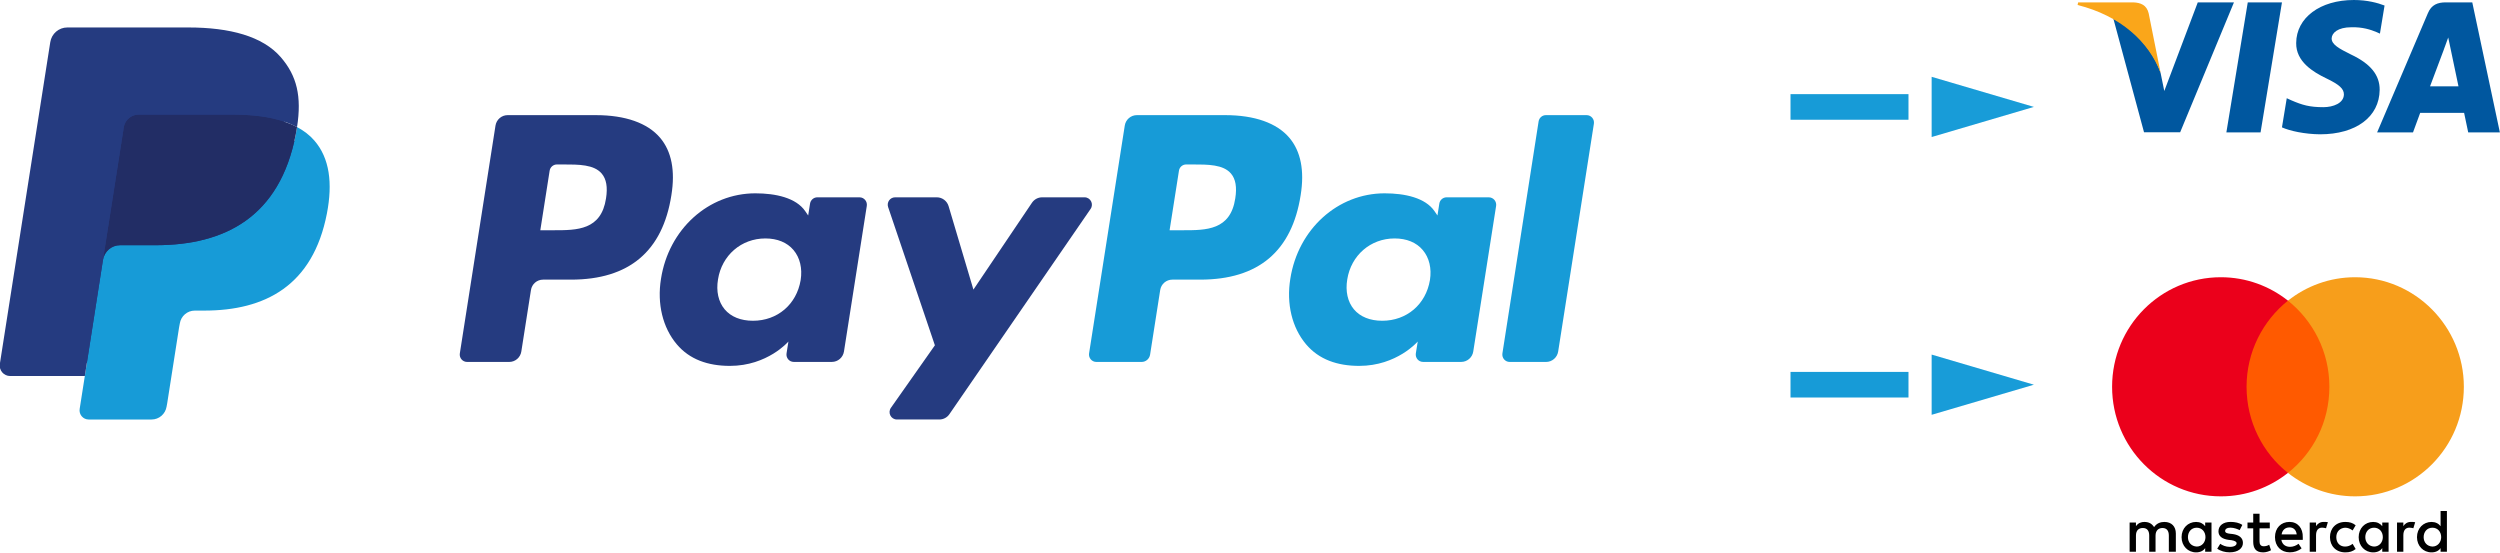<?xml version="1.0" encoding="UTF-8" standalone="no"?><!DOCTYPE svg PUBLIC "-//W3C//DTD SVG 1.1//EN" "http://www.w3.org/Graphics/SVG/1.1/DTD/svg11.dtd"><svg width="100%" height="100%" viewBox="0 0 1628 360" version="1.1" xmlns="http://www.w3.org/2000/svg" xmlns:xlink="http://www.w3.org/1999/xlink" xml:space="preserve" xmlns:serif="http://www.serif.com/" style="fill-rule:evenodd;clip-rule:evenodd;"><path d="M388.008,74.978l-57.444,0c-3.928,0 -7.27,2.887 -7.899,6.793l-23.221,148.351c-0.477,2.929 1.78,5.577 4.731,5.577l27.431,-0c3.928,-0 7.27,-2.887 7.878,-6.793l6.271,-40.017c0.608,-3.928 3.95,-6.793 7.878,-6.793l18.186,0c37.847,0 59.7,-18.446 65.386,-54.991c2.582,-15.994 0.108,-28.559 -7.314,-37.348c-8.159,-9.657 -22.656,-14.779 -41.883,-14.779Zm6.64,54.189c-3.146,20.768 -18.901,20.768 -34.136,20.768l-8.659,-0l6.077,-38.78c0.369,-2.344 2.387,-4.059 4.731,-4.059l3.971,0c10.373,0 20.161,0 25.217,5.947c3.016,3.559 3.95,8.832 2.799,16.124Z" style="fill:#253b80;fill-rule:nonzero;"/><path d="M559.753,128.494l-27.518,-0c-2.344,-0 -4.362,1.736 -4.731,4.08l-1.215,7.747l-1.931,-2.821c-5.947,-8.702 -19.228,-11.61 -32.487,-11.61c-30.404,-0 -56.381,23.199 -61.437,55.707c-2.626,16.233 1.128,31.749 10.265,42.578c8.377,9.94 20.377,14.085 34.635,14.085c24.501,-0 38.086,-15.864 38.086,-15.864l-1.215,7.704c-0.478,2.951 1.779,5.577 4.709,5.577l24.783,0c3.95,0 7.27,-2.865 7.899,-6.792l14.866,-94.814c0.456,-2.93 -1.78,-5.577 -4.709,-5.577Zm-38.368,53.928c-2.648,15.82 -15.126,26.454 -31.033,26.454c-7.987,-0 -14.367,-2.583 -18.468,-7.465c-4.058,-4.862 -5.621,-11.784 -4.319,-19.467c2.474,-15.69 15.169,-26.671 30.838,-26.671c7.812,0 14.149,2.605 18.337,7.553c4.189,4.969 5.86,11.935 4.645,19.596Z" style="fill:#253b80;fill-rule:nonzero;"/><path d="M706.259,128.494l-27.648,-0c-2.626,-0 -5.1,1.324 -6.597,3.537l-38.129,56.554l-16.168,-54.362c-1.02,-3.385 -4.145,-5.729 -7.661,-5.729l-27.17,-0c-3.298,-0 -5.599,3.255 -4.535,6.38l30.447,89.996l-28.624,40.69c-2.257,3.212 -0,7.617 3.906,7.617l27.604,0c2.626,0 5.078,-1.28 6.554,-3.45l91.949,-133.659c2.213,-3.19 -0.044,-7.574 -3.928,-7.574Z" style="fill:#253b80;fill-rule:nonzero;"/><path d="M797.795,74.978l-57.465,0c-3.928,0 -7.27,2.887 -7.878,6.793l-23.242,148.351c-0.456,2.929 1.801,5.577 4.731,5.577l29.492,-0c2.735,-0 5.078,-2.018 5.512,-4.775l6.576,-42.035c0.607,-3.928 3.971,-6.793 7.899,-6.793l18.164,0c37.847,0 59.679,-18.446 65.408,-54.991c2.583,-15.994 0.087,-28.559 -7.335,-37.348c-8.16,-9.657 -22.634,-14.779 -41.862,-14.779Zm6.619,54.189c-3.125,20.768 -18.88,20.768 -34.115,20.768l-8.658,-0l6.098,-38.78c0.347,-2.344 2.343,-4.059 4.709,-4.059l3.971,0c10.374,0 20.161,0 25.217,5.947c3.017,3.559 3.928,8.832 2.778,16.124Z" style="fill:#179bd7;fill-rule:nonzero;"/><path d="M969.518,128.494l-27.495,-0c-2.366,-0 -4.362,1.736 -4.731,4.08l-1.216,7.747l-1.931,-2.821c-5.946,-8.702 -19.227,-11.61 -32.487,-11.61c-30.404,-0 -56.359,23.199 -61.415,55.707c-2.626,16.233 1.107,31.749 10.243,42.578c8.399,9.94 20.378,14.085 34.657,14.085c24.501,-0 38.086,-15.864 38.086,-15.864l-1.237,7.704c-0.456,2.951 1.78,5.577 4.731,5.577l24.783,0c3.928,0 7.27,-2.865 7.878,-6.792l14.887,-94.814c0.434,-2.93 -1.801,-5.577 -4.753,-5.577Zm-38.346,53.928c-2.648,15.82 -15.126,26.454 -31.055,26.454c-7.964,-0 -14.366,-2.583 -18.468,-7.465c-4.058,-4.862 -5.599,-11.784 -4.318,-19.467c2.495,-15.69 15.169,-26.671 30.837,-26.671c7.813,0 14.171,2.605 18.338,7.553c4.21,4.969 5.881,11.935 4.666,19.596Z" style="fill:#179bd7;fill-rule:nonzero;"/><path d="M1001.94,79.058l-23.568,151.064c-0.455,2.929 1.78,5.577 4.71,5.577l23.719,-0c3.928,-0 7.27,-2.887 7.878,-6.793l23.264,-148.35c0.455,-2.93 -1.802,-5.578 -4.731,-5.578l-26.541,0c-2.344,0 -4.362,1.736 -4.731,4.08Z" style="fill:#179bd7;fill-rule:nonzero;"/><path d="M60.859,264.518l4.384,-28.103l-9.787,-0.217l-46.723,-0l32.487,-207.379c0.086,-0.629 0.412,-1.215 0.889,-1.627c0.478,-0.412 1.107,-0.651 1.736,-0.651l78.798,-0c26.15,-0 44.206,5.49 53.646,16.319c4.405,5.078 7.227,10.374 8.594,16.211c1.41,6.12 1.454,13.433 0.043,22.374l-0.087,0.651l0,5.708l4.406,2.517c3.732,1.997 6.684,4.275 8.962,6.88c3.777,4.34 6.207,9.852 7.249,16.384c1.063,6.727 0.716,14.735 -1.042,23.785c-2.018,10.438 -5.273,19.509 -9.679,26.931c-4.036,6.858 -9.201,12.522 -15.321,16.927c-5.838,4.167 -12.804,7.357 -20.638,9.375c-7.617,1.997 -16.298,3.017 -25.825,3.017l-6.119,-0c-4.384,-0 -8.659,1.584 -12.001,4.427c-3.342,2.908 -5.556,6.901 -6.25,11.241l-0.456,2.518l-7.769,49.544l-0.347,1.823c-0.087,0.564 -0.239,0.846 -0.478,1.041c-0.217,0.196 -0.521,0.304 -0.803,0.304l-37.869,0Z" style="fill:#253b80;fill-rule:nonzero;"/><path d="M193.433,82.747c-0.239,1.519 -0.499,3.06 -0.803,4.644c-10.395,53.733 -45.942,72.288 -91.341,72.288l-23.134,-0c-5.533,-0 -10.221,4.08 -11.089,9.592l-11.827,75.586l-3.364,21.441c-0.564,3.602 2.214,6.879 5.838,6.879l41.015,0c4.84,0 8.963,-3.559 9.744,-8.377l0.391,-2.105l7.726,-49.327l0.499,-2.713c0.759,-4.839 4.882,-8.398 9.744,-8.398l6.119,-0c39.736,-0 70.834,-16.233 79.927,-63.238c3.797,-19.64 1.823,-36.024 -8.225,-47.548c-3.038,-3.494 -6.814,-6.38 -11.22,-8.724Z" style="fill:#179bd7;fill-rule:nonzero;"/><path d="M182.561,78.385c-1.584,-0.477 -3.234,-0.889 -4.905,-1.28c-1.692,-0.369 -3.407,-0.694 -5.208,-0.977c-6.228,-1.019 -13.043,-1.497 -20.378,-1.497l-61.762,0c-1.519,0 -2.951,0.347 -4.253,0.977c-2.843,1.367 -4.97,4.079 -5.469,7.4l-13.151,83.811l-0.369,2.452c0.868,-5.512 5.556,-9.592 11.089,-9.592l23.134,-0c45.399,-0 80.946,-18.555 91.341,-72.288c0.304,-1.584 0.564,-3.125 0.803,-4.644c-2.626,-1.41 -5.469,-2.604 -8.55,-3.624c-0.738,-0.26 -1.519,-0.499 -2.322,-0.738Z" style="fill:#222d65;fill-rule:nonzero;"/><g><path d="M80.586,83.008c0.499,-3.321 2.626,-6.033 5.469,-7.4c1.302,-0.63 2.734,-0.977 4.253,-0.977l61.762,0c7.335,0 14.15,0.478 20.378,1.497c1.801,0.283 3.516,0.63 5.208,0.999c1.671,0.369 3.321,0.803 4.905,1.258c0.803,0.239 1.584,0.478 2.344,0.738c3.059,1.02 5.902,2.236 8.528,3.624c3.103,-19.856 -0.022,-33.376 -10.677,-45.616c-11.74,-13.476 -32.964,-19.249 -60.113,-19.249l-78.798,-0c-5.533,-0 -10.264,4.058 -11.111,9.592l-32.834,209.505c-0.651,4.145 2.539,7.878 6.684,7.878l48.655,-0l12.196,-78.038l13.151,-83.811Z" style="fill:#253b80;fill-rule:nonzero;"/></g><g><path d="M1472.08,86.198l-22.266,-0l13.933,-84.657l22.265,-0l-13.932,84.657Z" style="fill:#00579f;fill-rule:nonzero;"/></g><g><path d="M1552.83,3.602c-4.384,-1.714 -11.35,-3.602 -19.965,-3.602c-22.006,-0 -37.5,11.523 -37.587,28.016c-0.196,12.153 11.089,18.902 19.509,22.961c8.637,4.145 11.567,6.835 11.567,10.546c-0.087,5.664 -6.966,8.269 -13.39,8.269c-8.897,-0 -13.65,-1.346 -20.898,-4.493l-2.93,-1.345l-3.125,18.989c5.23,2.343 14.866,4.427 24.848,4.514c23.373,-0 38.585,-11.35 38.781,-28.907c0.087,-9.635 -5.881,-17.035 -18.707,-23.068c-7.791,-3.863 -12.565,-6.489 -12.565,-10.439c0.087,-3.602 4.037,-7.291 12.826,-7.291c7.248,-0.196 12.565,1.519 16.601,3.233l2.018,0.912l3.017,-18.295Z" style="fill:#00579f;fill-rule:nonzero;"/></g><g><path d="M1582.45,56.207c1.823,-4.862 8.898,-23.698 8.898,-23.698c-0.109,0.195 1.823,-4.948 2.93,-8.095l1.54,7.292c0,-0 4.232,20.269 5.144,24.501l-18.512,-0Zm27.496,-54.666l-17.231,-0c-5.317,-0 -9.353,1.519 -11.654,7.009l-33.073,77.648l23.373,-0c-0,-0 3.841,-10.46 4.666,-12.695l28.602,-0c0.651,2.973 2.669,12.695 2.669,12.695l20.617,-0l-17.969,-84.657Z" style="fill:#00579f;fill-rule:nonzero;"/></g><g><path d="M1431.19,1.541l-21.81,57.725l-2.387,-11.718c-4.037,-13.499 -16.689,-28.169 -30.795,-35.482l19.987,74.045l23.546,0l35.026,-84.57l-23.567,-0Z" style="fill:#00579f;fill-rule:nonzero;"/></g><g><path d="M1389.14,1.541l-35.85,-0l-0.369,1.714c27.951,7.01 46.484,23.959 54.08,44.314l-7.791,-38.91c-1.281,-5.404 -5.23,-6.945 -10.07,-7.118Z" style="fill:#faa61a;fill-rule:nonzero;"/></g><g><path d="M1416.91,359.31l0,-11.892c0,-4.558 -2.756,-7.531 -7.487,-7.531c-2.344,0 -4.926,0.781 -6.684,3.364c-1.367,-2.17 -3.342,-3.364 -6.315,-3.364c-1.953,0 -3.928,0.586 -5.491,2.756l0,-2.365l-4.123,-0l0,19.032l4.123,-0l0,-10.525c0,-3.364 1.758,-4.948 4.514,-4.948c2.756,-0 4.124,1.779 4.124,4.948l-0,10.525l4.123,-0l-0,-10.525c-0,-3.364 1.975,-4.948 4.514,-4.948c2.756,-0 4.145,1.779 4.145,4.948l-0,10.525l4.557,-0Zm61.198,-19.032l-6.684,-0l-0,-5.751l-4.123,-0l-0,5.751l-3.733,-0l0,3.754l3.733,0l-0,8.724c-0,4.384 1.758,6.945 6.488,6.945c1.758,-0 3.733,-0.608 5.1,-1.389l-1.193,-3.581c-1.194,0.781 -2.561,0.998 -3.538,0.998c-1.974,0 -2.756,-1.215 -2.756,-3.168l0,-8.529l6.684,0l0,-3.754l0.022,-0Zm35.048,-0.413c-2.366,0 -3.95,1.194 -4.948,2.757l-0,-2.366l-4.123,0l-0,19.032l4.123,0l-0,-10.72c-0,-3.169 1.389,-4.97 3.949,-4.97c0.782,0 1.758,0.217 2.561,0.391l1.194,-3.972c-0.825,-0.152 -1.997,-0.152 -2.756,-0.152Zm-52.952,1.975c-1.974,-1.389 -4.709,-1.975 -7.682,-1.975c-4.709,0 -7.856,2.366 -7.856,6.142c0,3.168 2.366,4.948 6.489,5.534l1.975,0.217c2.148,0.39 3.342,0.976 3.342,1.975c-0,1.389 -1.585,2.387 -4.341,2.387c-2.734,-0 -4.926,-0.998 -6.293,-1.997l-1.975,3.169c2.149,1.584 5.122,2.387 8.073,2.387c5.491,-0 8.659,-2.604 8.659,-6.142c-0,-3.385 -2.561,-5.165 -6.489,-5.751l-1.975,-0.217c-1.757,-0.195 -3.125,-0.607 -3.125,-1.779c0,-1.389 1.368,-2.17 3.538,-2.17c2.365,-0 4.731,0.998 5.924,1.606l1.736,-3.386Zm109.788,-1.975c-2.344,0 -3.928,1.194 -4.927,2.757l0,-2.366l-4.123,0l0,19.032l4.123,0l0,-10.72c0,-3.169 1.389,-4.97 3.95,-4.97c0.781,0 1.758,0.217 2.561,0.391l1.193,-3.928c-0.803,-0.196 -1.974,-0.196 -2.777,-0.196Zm-52.713,9.918c-0,5.751 3.928,9.918 10.026,9.918c2.756,-0 4.731,-0.608 6.706,-2.171l-1.975,-3.385c-1.584,1.215 -3.147,1.779 -4.926,1.779c-3.342,0 -5.708,-2.365 -5.708,-6.141c0,-3.581 2.366,-5.946 5.708,-6.142c1.758,0 3.342,0.608 4.926,1.78l1.975,-3.364c-1.975,-1.606 -3.95,-2.17 -6.706,-2.17c-6.098,-0.022 -10.026,4.145 -10.026,9.896Zm38.173,9.527l-0,-19.032l-4.124,-0l0,2.365c-1.388,-1.758 -3.363,-2.756 -5.924,-2.756c-5.317,0 -9.44,4.145 -9.44,9.896c-0,5.751 4.123,9.918 9.44,9.918c2.756,-0 4.731,-0.999 5.924,-2.778l0,2.387l4.124,-0Zm-15.17,-9.527c0,-3.364 2.171,-6.142 5.708,-6.142c3.364,0 5.707,2.583 5.707,6.142c0,3.385 -2.343,6.141 -5.707,6.141c-3.516,-0.195 -5.708,-2.777 -5.708,-6.141Zm-49.37,-9.918c-5.512,0 -9.44,3.972 -9.44,9.896c-0,5.968 3.928,9.918 9.635,9.918c2.756,-0 5.512,-0.803 7.682,-2.604l-1.974,-2.973c-1.563,1.215 -3.538,1.996 -5.491,1.996c-2.561,0 -5.121,-1.215 -5.707,-4.557l13.954,-0l-0,-1.584c0.195,-6.12 -3.364,-10.092 -8.659,-10.092Zm-0,3.581c2.561,0 4.34,1.584 4.709,4.536l-9.831,-0c0.391,-2.561 2.17,-4.536 5.122,-4.536Zm102.517,15.864l0,-26.563l-4.123,0l-0,9.896c-1.367,-1.758 -3.342,-2.756 -5.925,-2.756c-5.316,0 -9.44,4.145 -9.44,9.896c0,5.751 4.124,9.918 9.44,9.918c2.756,-0 4.731,-0.999 5.925,-2.778l-0,2.387l4.123,-0Zm-15.147,-9.527c-0,-3.364 2.148,-6.142 5.707,-6.142c3.342,0 5.708,2.583 5.708,6.142c-0,3.385 -2.366,6.141 -5.708,6.141c-3.559,-0.195 -5.707,-2.777 -5.707,-6.141Zm-138.151,9.527l-0,-19.032l-4.124,-0l0,2.365c-1.389,-1.758 -3.342,-2.756 -5.924,-2.756c-5.317,0 -9.44,4.145 -9.44,9.896c-0,5.751 4.123,9.918 9.44,9.918c2.756,-0 4.731,-0.999 5.924,-2.778l0,2.387l4.124,-0Zm-15.343,-9.527c-0,-3.364 2.148,-6.142 5.707,-6.142c3.342,0 5.708,2.583 5.708,6.142c-0,3.385 -2.366,6.141 -5.708,6.141c-3.559,-0.195 -5.707,-2.777 -5.707,-6.141Z" style="fill-rule:nonzero;"/></g><rect x="1458.84" y="195.79" width="61.979" height="112.153" style="fill:#ff5a00;fill-rule:nonzero;"/><g><path d="M1462.96,251.866c0,-22.786 10.634,-43.012 26.954,-56.076c-12.001,-9.505 -27.149,-15.256 -43.685,-15.256c-39.15,-0 -70.834,31.901 -70.834,71.332c0,39.432 31.684,71.354 70.834,71.354c16.536,0 31.684,-5.75 43.685,-15.277c-16.342,-12.869 -26.954,-33.29 -26.954,-56.077Z" style="fill:#eb001b;fill-rule:nonzero;"/></g><g><path d="M1604.46,251.866c0,39.432 -31.684,71.354 -70.833,71.354c-16.536,0 -31.684,-5.75 -43.706,-15.277c16.536,-13.086 26.974,-33.29 26.974,-56.077c0,-22.786 -10.633,-43.012 -26.974,-56.076c12,-9.505 27.148,-15.256 43.684,-15.256c39.171,-0 70.855,32.118 70.855,71.332Z" style="fill:#f79e1b;fill-rule:nonzero;"/></g><g><g><clipPath id="_clip1"><path d="M1324.47,250.521l-66.58,19.596l0,-39.214l66.58,19.618Z"/></clipPath><g clip-path="url(#_clip1)"><g><g><g><g><clipPath id="_clip2"><path d="M1324.47,250.521l-66.58,19.596l0,-39.214l66.58,19.618Z"/></clipPath><g clip-path="url(#_clip2)"><rect x="1257.82" y="230.903" width="66.645" height="39.214" style="fill:#189cd8;fill-rule:nonzero;"/></g></g></g></g></g></g></g></g><path d="M1165.98,250.521l76.823,-0" style="fill:none;fill-rule:nonzero;stroke:#179bd7;stroke-width:16.67px;"/><g><g><clipPath id="_clip3"><path d="M1324.47,69.618l-66.58,19.618l0,-39.214l66.58,19.596Z"/></clipPath><g clip-path="url(#_clip3)"><g><g><g><g><clipPath id="_clip4"><path d="M1324.47,69.618l-66.58,19.618l0,-39.214l66.58,19.596Z"/></clipPath><g clip-path="url(#_clip4)"><rect x="1257.82" y="50.022" width="66.645" height="39.214" style="fill:#189cd8;fill-rule:nonzero;"/></g></g></g></g></g></g></g></g><path d="M1165.98,69.64l76.823,-0" style="fill:none;fill-rule:nonzero;stroke:#179bd7;stroke-width:16.67px;"/></svg>